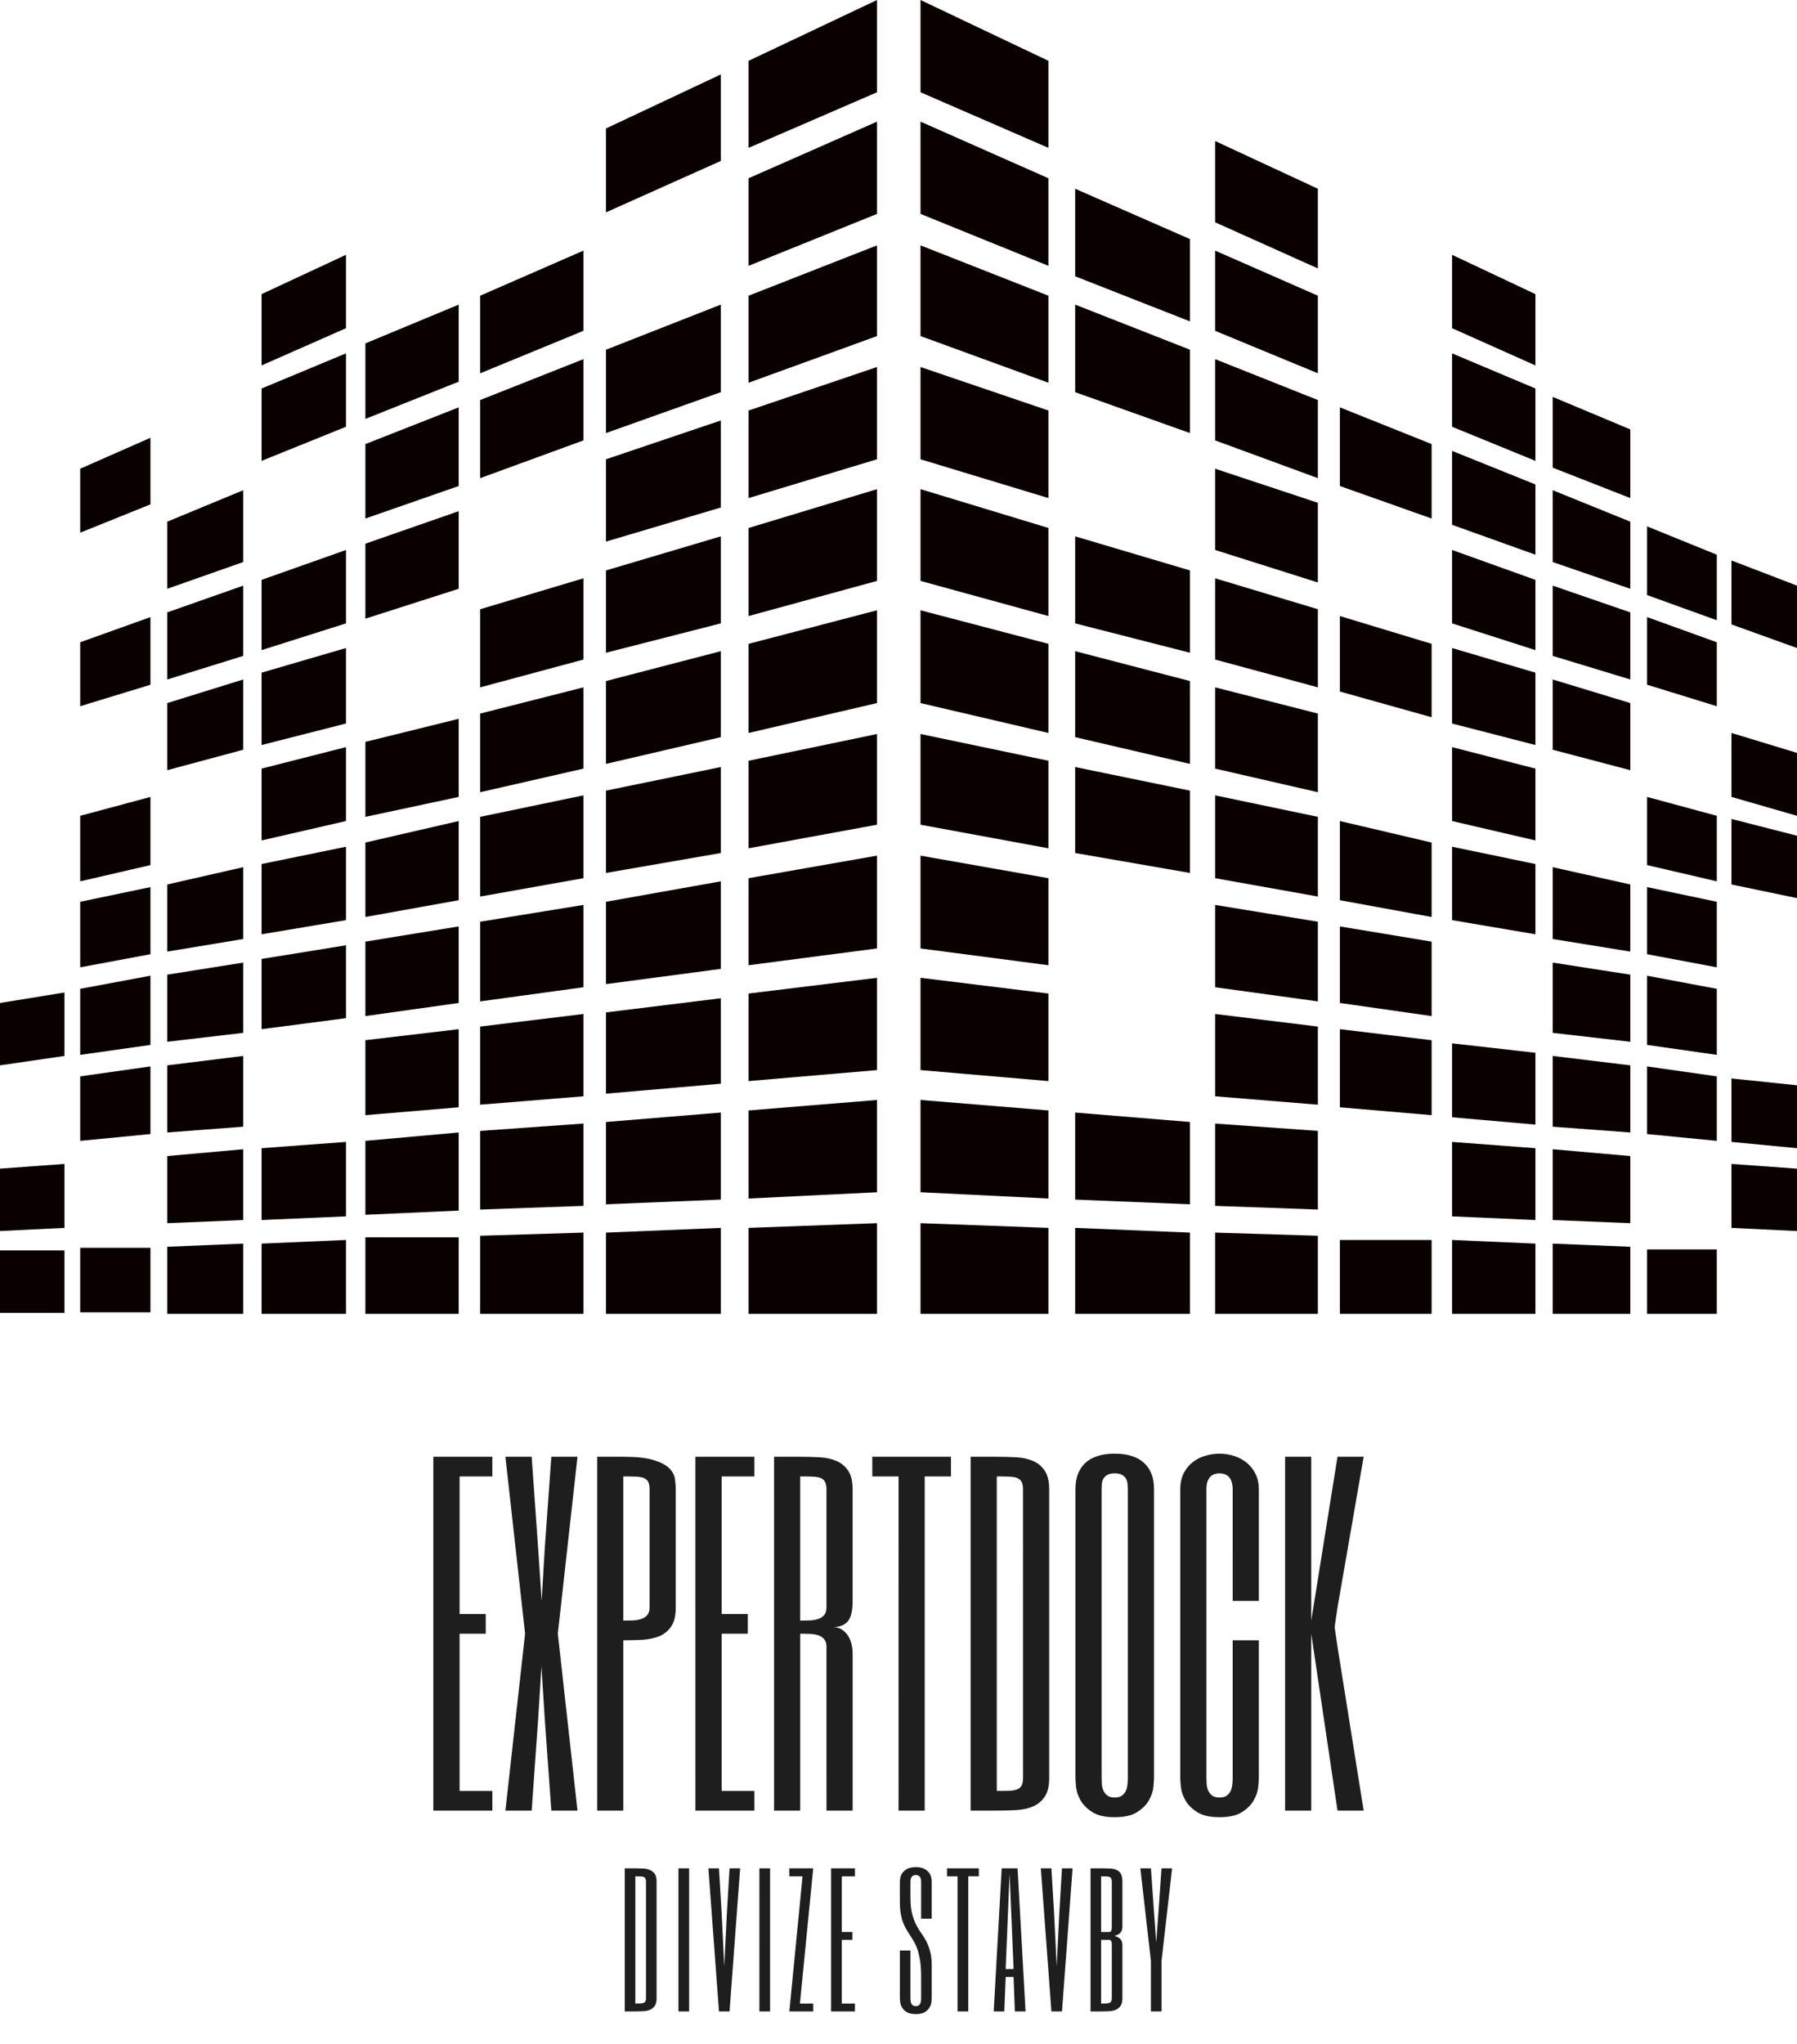 <?xml version="1.0" encoding="UTF-8"?>
<svg data-bbox="0 0 180 201.703" viewBox="0 0 180 204.703" xmlns="http://www.w3.org/2000/svg" height="5000" width="4396.611" data-type="color">
    <g>
        <svg height="131.578" preserveAspectRatio="none" xmlns:xlink="http://www.w3.org/1999/xlink" xmlns="http://www.w3.org/2000/svg" viewBox="0 0 3.428 2.506" width="180">
            <svg height="2.506" width="3.428" viewBox="0.786 1.247 3.428 2.506" xmlns="http://www.w3.org/2000/svg">
                <path d="m2.786 1.363-.244-.116v.176l.244.106v-.166z" fill="#0b0000" data-color="1"/>
                <path d="m2.786 1.587-.244-.108v.176l.244.099v-.167z" fill="#0b0000" data-color="1"/>
                <path d="m2.786 1.811-.244-.096v.173l.244.089v-.166z" fill="#0b0000" data-color="1"/>
                <path d="m2.786 2.03-.244-.083v.176l.244.074V2.03z" fill="#0b0000" data-color="1"/>
                <path d="m2.786 2.254-.244-.074v.175l.244.067v-.168z" fill="#0b0000" data-color="1"/>
                <path d="m2.786 2.475-.244-.064v.177l.244.057v-.17z" fill="#0b0000" data-color="1"/>
                <path d="m2.786 2.698-.244-.051v.173l.244.045v-.167z" fill="#0b0000" data-color="1"/>
                <path d="m2.786 2.922-.244-.043v.177l.244.032v-.166z" fill="#0b0000" data-color="1"/>
                <path d="m2.786 3.142-.244-.03v.176l.244.021v-.167z" fill="#0b0000" data-color="1"/>
                <path d="m2.786 3.365-.244-.02v.176l.244.012v-.168z" fill="#0b0000" data-color="1"/>
                <path d="M2.542 3.753h.244v-.164l-.244-.009v.173z" fill="#0b0000" data-color="1"/>
                <path d="m3.056 1.703-.219-.096v.167l.219.086v-.157z" fill="#0b0000" data-color="1"/>
                <path d="m3.056 1.914-.219-.086v.167l.219.078v-.159z" fill="#0b0000" data-color="1"/>
                <path d="m3.056 2.335-.219-.065v.166l.219.056v-.157z" fill="#0b0000" data-color="1"/>
                <path d="m3.056 2.546-.219-.057v.164l.219.051v-.158z" fill="#0b0000" data-color="1"/>
                <path d="m3.056 2.755-.219-.045v.164l.219.038v-.157z" fill="#0b0000" data-color="1"/>
                <path d="m3.056 3.387-.219-.018v.166l.219.009v-.157z" fill="#0b0000" data-color="1"/>
                <path d="M2.837 3.753h.219v-.155l-.219-.009v.164z" fill="#0b0000" data-color="1"/>
                <path d="m3.3 1.607-.196-.091v.155l.196.088v-.152z" fill="#0b0000" data-color="1"/>
                <path d="m3.3 1.811-.196-.086v.153l.196.081v-.148z" fill="#0b0000" data-color="1"/>
                <path d="m3.3 2.01-.196-.078v.155l.196.072V2.01z" fill="#0b0000" data-color="1"/>
                <path d="m3.3 2.206-.196-.065v.155l.196.062v-.152z" fill="#0b0000" data-color="1"/>
                <path d="m3.3 2.409-.196-.059v.155l.196.053v-.149z" fill="#0b0000" data-color="1"/>
                <path d="m3.3 2.608-.196-.05v.155l.196.045v-.15z" fill="#0b0000" data-color="1"/>
                <path d="m3.3 2.805-.196-.041v.158l.196.035v-.152z" fill="#0b0000" data-color="1"/>
                <path d="m3.3 3.005-.196-.032v.157l.196.027v-.152z" fill="#0b0000" data-color="1"/>
                <path d="m3.3 3.205-.196-.024v.157l.196.016v-.149z" fill="#0b0000" data-color="1"/>
                <path d="m3.3 3.404-.196-.014v.157l.196.007v-.15z" fill="#0b0000" data-color="1"/>
                <path d="M3.104 3.753H3.3v-.149l-.196-.006v.155z" fill="#0b0000" data-color="1"/>
                <path d="m3.342 2.174.175.062v-.142l-.175-.07v.15z" fill="#0b0000" data-color="1"/>
                <path d="m3.342 2.566.175.049v-.14l-.175-.053v.144z" fill="#0b0000" data-color="1"/>
                <path d="m3.342 2.964.175.032v-.142l-.175-.041v.151z" fill="#0b0000" data-color="1"/>
                <path d="m3.342 3.16.175.025v-.142l-.175-.029v.146z" fill="#0b0000" data-color="1"/>
                <path d="m3.342 3.359.175.015v-.143l-.175-.021v.149z" fill="#0b0000" data-color="1"/>
                <path d="M3.517 3.612v.141h-.175v-.141h.175z" fill="#0b0000" data-color="1"/>
                <path d="m3.556 1.873.159.071v-.136l-.159-.075v.14z" fill="#0b0000" data-color="1"/>
                <path d="m3.556 2.061.159.065v-.138l-.159-.067v.14z" fill="#0b0000" data-color="1"/>
                <path d="m3.556 2.248.159.057v-.134l-.159-.064v.141z" fill="#0b0000" data-color="1"/>
                <path d="m3.556 2.436.159.051v-.134l-.159-.057v.14z" fill="#0b0000" data-color="1"/>
                <path d="m3.556 2.627.159.041V2.53l-.159-.047v.144z" fill="#0b0000" data-color="1"/>
                <path d="m3.556 2.813.159.037v-.137l-.159-.041v.141z" fill="#0b0000" data-color="1"/>
                <path d="m3.556 3.002.159.027v-.134l-.159-.033v.14z" fill="#0b0000" data-color="1"/>
                <path d="m3.556 3.378.159.014v-.137l-.159-.018v.141z" fill="#0b0000" data-color="1"/>
                <path d="m3.556 3.567.159.007v-.137l-.159-.012v.142z" fill="#0b0000" data-color="1"/>
                <path d="M3.556 3.753h.159v-.134l-.159-.007v.141z" fill="#0b0000" data-color="1"/>
                <path d="m3.748 2.139.148.058v-.131l-.148-.062v.135z" fill="#0b0000" data-color="1"/>
                <path d="m3.748 2.319.148.051v-.128l-.148-.06v.137z" fill="#0b0000" data-color="1"/>
                <path d="m3.748 2.498.148.045v-.128l-.148-.051v.134z" fill="#0b0000" data-color="1"/>
                <path d="m3.748 2.677.148.039v-.128l-.148-.045v.134z" fill="#0b0000" data-color="1"/>
                <path d="m3.748 3.038.148.024v-.128l-.148-.033v.137z" fill="#0b0000" data-color="1"/>
                <path d="m3.748 3.217.148.017v-.128l-.148-.023v.134z" fill="#0b0000" data-color="1"/>
                <path d="m3.748 3.396.148.011v-.128l-.148-.018v.135z" fill="#0b0000" data-color="1"/>
                <path d="m3.748 3.574.148.006v-.128l-.148-.013v.135z" fill="#0b0000" data-color="1"/>
                <path d="M3.748 3.753h.148v-.128l-.148-.006v.134z" fill="#0b0000" data-color="1"/>
                <path d="m3.928 2.382.133.048v-.125l-.133-.054v.131z" fill="#0b0000" data-color="1"/>
                <path d="m3.928 2.553.133.041v-.122l-.133-.048v.129z" fill="#0b0000" data-color="1"/>
                <path d="m3.928 2.897.133.031v-.125l-.133-.036v.13z" fill="#0b0000" data-color="1"/>
                <path d="m3.928 3.067.133.025v-.125l-.133-.028v.128z" fill="#0b0000" data-color="1"/>
                <path d="m3.928 3.24.133.019v-.126l-.133-.025v.132z" fill="#0b0000" data-color="1"/>
                <path d="m3.928 3.41.133.013V3.3l-.133-.019v.129z" fill="#0b0000" data-color="1"/>
                <path d="M4.061 3.63v.123h-.133V3.63h.133z" fill="#0b0000" data-color="1"/>
                <path d="m4.089 2.438.125.045v-.119l-.125-.048v.122z" fill="#0b0000" data-color="1"/>
                <path d="m4.089 2.767.125.036v-.12l-.125-.038v.122z" fill="#0b0000" data-color="1"/>
                <path d="m4.089 2.934.125.026v-.119l-.125-.032v.125z" fill="#0b0000" data-color="1"/>
                <path d="m4.089 3.425.125.012v-.12l-.125-.013v.121z" fill="#0b0000" data-color="1"/>
                <path d="m4.089 3.589.125.006v-.119l-.125-.009v.122z" fill="#0b0000" data-color="1"/>
                <path d="m2.459 1.247-.245.116v.166l.245-.106v-.176z" fill="#0b0000" data-color="1"/>
                <path d="m2.459 1.479-.245.108v.167l.245-.099v-.176z" fill="#0b0000" data-color="1"/>
                <path d="m2.459 1.715-.245.096v.166l.245-.089v-.173z" fill="#0b0000" data-color="1"/>
                <path d="m2.459 1.947-.245.083v.167l.245-.074v-.176z" fill="#0b0000" data-color="1"/>
                <path d="m2.459 2.18-.245.074v.168l.245-.067V2.18z" fill="#0b0000" data-color="1"/>
                <path d="m2.459 2.411-.245.064v.17l.245-.057v-.177z" fill="#0b0000" data-color="1"/>
                <path d="m2.459 2.647-.245.051v.167l.245-.045v-.173z" fill="#0b0000" data-color="1"/>
                <path d="m2.459 2.879-.245.043v.166l.245-.032v-.177z" fill="#0b0000" data-color="1"/>
                <path d="m2.459 3.112-.245.03v.167l.245-.021v-.176z" fill="#0b0000" data-color="1"/>
                <path d="m2.459 3.345-.245.02v.168l.245-.012v-.176z" fill="#0b0000" data-color="1"/>
                <path d="M2.214 3.753h.245V3.58l-.245.009v.164z" fill="#0b0000" data-color="1"/>
                <path d="m2.161 1.389-.219.103v.16l.219-.098v-.165z" fill="#0b0000" data-color="1"/>
                <path d="m2.161 1.828-.219.086v.159l.219-.078v-.167z" fill="#0b0000" data-color="1"/>
                <path d="m2.161 2.049-.219.074v.157l.219-.065v-.166z" fill="#0b0000" data-color="1"/>
                <path d="m2.161 2.27-.219.065v.157l.219-.056V2.27z" fill="#0b0000" data-color="1"/>
                <path d="m2.161 2.489-.219.057v.158l.219-.051v-.164z" fill="#0b0000" data-color="1"/>
                <path d="m2.161 2.71-.219.045v.157l.219-.038V2.71z" fill="#0b0000" data-color="1"/>
                <path d="m2.161 2.928-.219.039v.157l.219-.029v-.167z" fill="#0b0000" data-color="1"/>
                <path d="m2.161 3.151-.219.027v.155l.219-.019v-.163z" fill="#0b0000" data-color="1"/>
                <path d="m2.161 3.369-.219.018v.157l.219-.009v-.166z" fill="#0b0000" data-color="1"/>
                <path d="M1.942 3.753h.219v-.164l-.219.009v.155z" fill="#0b0000" data-color="1"/>
                <path d="m1.899 1.725-.197.086v.148l.197-.081v-.153z" fill="#0b0000" data-color="1"/>
                <path d="m1.899 1.932-.197.078v.149l.197-.072v-.155z" fill="#0b0000" data-color="1"/>
                <path d="m1.899 2.35-.197.059v.149l.197-.053V2.35z" fill="#0b0000" data-color="1"/>
                <path d="m1.899 2.558-.197.05v.15l.197-.045v-.155z" fill="#0b0000" data-color="1"/>
                <path d="m1.899 2.764-.197.041v.152l.197-.035v-.158z" fill="#0b0000" data-color="1"/>
                <path d="m1.899 2.973-.197.032v.152l.197-.027v-.157z" fill="#0b0000" data-color="1"/>
                <path d="m1.899 3.181-.197.024v.149l.197-.016v-.157z" fill="#0b0000" data-color="1"/>
                <path d="m1.899 3.39-.197.014v.15l.197-.007V3.39z" fill="#0b0000" data-color="1"/>
                <path d="M1.702 3.753h.197v-.155l-.197.006v.149z" fill="#0b0000" data-color="1"/>
                <path d="m1.661 1.828-.178.074v.144l.178-.071v-.147z" fill="#0b0000" data-color="1"/>
                <path d="m1.661 2.024-.178.07v.142l.178-.062v-.15z" fill="#0b0000" data-color="1"/>
                <path d="m1.661 2.222-.178.062v.143l.178-.057v-.148z" fill="#0b0000" data-color="1"/>
                <path d="m1.661 2.618-.178.044v.143l.178-.038v-.149z" fill="#0b0000" data-color="1"/>
                <path d="m1.661 2.813-.178.041v.142l.178-.032v-.151z" fill="#0b0000" data-color="1"/>
                <path d="m1.661 3.014-.178.029v.142l.178-.025v-.146z" fill="#0b0000" data-color="1"/>
                <path d="m1.661 3.21-.178.021v.143l.178-.015V3.21z" fill="#0b0000" data-color="1"/>
                <path d="m1.661 3.407-.178.016v.141l.178-.008v-.149z" fill="#0b0000" data-color="1"/>
                <path d="M1.661 3.607v.146h-.178v-.146h.178z" fill="#0b0000" data-color="1"/>
                <path d="m1.446 1.733-.161.075v.136l.161-.071v-.14z" fill="#0b0000" data-color="1"/>
                <path d="m1.446 1.921-.161.067v.138l.161-.065v-.14z" fill="#0b0000" data-color="1"/>
                <path d="m1.446 2.296-.161.057v.134l.161-.051v-.14z" fill="#0b0000" data-color="1"/>
                <path d="m1.446 2.483-.161.047v.138l.161-.041v-.144z" fill="#0b0000" data-color="1"/>
                <path d="m1.446 2.672-.161.041v.137l.161-.037v-.141z" fill="#0b0000" data-color="1"/>
                <path d="m1.446 2.862-.161.033v.134l.161-.027v-.14z" fill="#0b0000" data-color="1"/>
                <path d="m1.446 3.05-.161.026v.134l.161-.021V3.05z" fill="#0b0000" data-color="1"/>
                <path d="m1.446 3.425-.161.012v.137l.161-.007v-.142z" fill="#0b0000" data-color="1"/>
                <path d="M1.285 3.753h.161v-.141l-.161.007v.134z" fill="#0b0000" data-color="1"/>
                <path d="m1.25 2.182-.145.06v.128l.145-.051v-.137z" fill="#0b0000" data-color="1"/>
                <path d="m1.25 2.364-.145.051v.128l.145-.045v-.134z" fill="#0b0000" data-color="1"/>
                <path d="m1.25 2.543-.145.045v.128l.145-.039v-.134z" fill="#0b0000" data-color="1"/>
                <path d="m1.25 2.901-.145.033v.128l.145-.024v-.137z" fill="#0b0000" data-color="1"/>
                <path d="m1.25 3.083-.145.023v.128l.145-.017v-.134z" fill="#0b0000" data-color="1"/>
                <path d="m1.25 3.261-.145.018v.128l.145-.011v-.135z" fill="#0b0000" data-color="1"/>
                <path d="m1.25 3.439-.145.013v.128l.145-.006v-.135z" fill="#0b0000" data-color="1"/>
                <path d="m1.25 3.619-.145.006v.128h.145v-.134z" fill="#0b0000" data-color="1"/>
                <path d="m1.073 2.082-.134.059v.122l.134-.054v-.127z" fill="#0b0000" data-color="1"/>
                <path d="m1.073 2.424-.134.048v.122l.134-.041v-.129z" fill="#0b0000" data-color="1"/>
                <path d="m1.073 2.767-.134.036v.125l.134-.031v-.13z" fill="#0b0000" data-color="1"/>
                <path d="m1.073 2.939-.134.028v.125l.134-.025v-.128z" fill="#0b0000" data-color="1"/>
                <path d="m1.073 3.108-.134.025v.126l.134-.019v-.132z" fill="#0b0000" data-color="1"/>
                <path d="M1.073 3.281.939 3.3v.123l.134-.013v-.129z" fill="#0b0000" data-color="1"/>
                <path d="M1.073 3.627v.123H.939v-.123h.134z" fill="#0b0000" data-color="1"/>
                <path d="m.909 3.14-.123.02v.119l.123-.018V3.14z" fill="#0b0000" data-color="1"/>
                <path d="m.909 3.467-.123.009v.119l.123-.006v-.122z" fill="#0b0000" data-color="1"/>
                <path d="M.909 3.632v.119H.786v-.119h.123z" fill="#0b0000" data-color="1"/>
            </svg>
        </svg>
        <svg y="145.578" x="43.406" height="36.406" preserveAspectRatio="none" overflow="visible" viewBox="1.31 10.66 93.19 36.41" width="93.188" xmlns:xlink="http://www.w3.org/1999/xlink" xmlns="http://www.w3.org/2000/svg">
            <path d="M7.22 10.97v1.97H3.94v13.78h2.62v1.97H3.94v15.75h3.28v1.97H1.31V10.97h5.91Zm3.94 0 .65 9.19.35 5.25.31-5.25.66-9.19h2.62l-1.97 17.72 1.97 17.72h-2.62l-.66-9.19-.33-5.25-.33 5.25-.65 9.19H8.53l1.97-17.72-1.97-17.72h2.63Zm14.43 3.28v11.82q0 1.23-.45 1.89-.45.67-1.19.98-.74.3-1.68.36-.94.05-1.93.05v17.06h-2.62V10.97h2.62q1.97 0 3.04.33t1.56.82q.49.49.57 1.07.08.57.08 1.06Zm-2.62 11.82V14.25q0-.49-.13-.76-.14-.26-.45-.39-.3-.12-.81-.14-.5-.02-1.24-.02v14.44q.5 0 .97-.02t.84-.15q.37-.12.59-.39.23-.26.23-.75Zm10.5-15.1v1.97h-3.28v13.78h2.62v1.97h-2.62v15.75h3.28v1.97h-5.91V10.97h5.91Zm9.84 3.28v11.16q0 1.48-.49 2.05-.49.57-1.48.57.5 0 .87.23.36.23.61.59.25.37.37.85.12.47.12.96v15.75h-2.62V30q0-.49-.23-.76-.22-.26-.59-.39-.37-.12-.84-.14-.48-.02-.97-.02v17.72h-2.62V10.97h2.62q.99 0 1.93.05t1.68.36q.74.31 1.19.98.45.66.45 1.89Zm-2.62 11.82V14.25q0-.49-.14-.76-.13-.26-.44-.39-.3-.12-.81-.14-.5-.02-1.24-.02v14.44q.49 0 .97-.02.47-.02.84-.15.37-.12.59-.39.23-.26.23-.75Zm4.59-15.1h7.88v1.97h-2.63v33.47h-2.62V12.94h-2.63v-1.97Zm15.1 32.16V14.25q0-.49-.14-.76-.13-.26-.44-.39-.31-.12-.81-.14-.5-.02-1.24-.02v31.5q.74 0 1.24-.02t.81-.14q.31-.13.44-.39.14-.27.14-.76ZM63 14.25v28.88q0 1.23-.45 1.89-.45.67-1.19.98-.74.31-1.68.36-.95.05-1.93.05h-2.62V10.97h2.62q.98 0 1.93.05.94.05 1.68.36t1.19.98q.45.66.45 1.89Zm10.5 0v28.88q0 .24-.06.89t-.43 1.32q-.37.68-1.17 1.2-.8.53-2.28.53-1.47 0-2.27-.53-.8-.52-1.17-1.2-.37-.67-.43-1.32t-.06-.89V14.25q0-.16.02-.49.02-.33.12-.73.1-.4.35-.82.24-.42.67-.77.43-.35 1.11-.56.68-.22 1.66-.22.99 0 1.66.22.68.21 1.11.56.43.35.68.77.24.42.35.82.1.4.12.73.02.33.02.49Zm-5.25 0v28.88q0 .24.02.58.02.34.14.65.13.31.39.52.27.22.76.22t.76-.22q.27-.21.39-.52.12-.31.14-.65.03-.34.03-.58V14.25q0-.24-.03-.53-.02-.29-.14-.52-.12-.24-.39-.4-.27-.17-.76-.17t-.76.17q-.26.16-.39.4-.12.23-.14.52-.02.29-.02.53Zm15.75 0v11.16h-2.62V14.25q0-.49-.12-.81-.11-.31-.3-.49-.18-.17-.42-.25-.23-.07-.48-.07-.24 0-.48.07-.24.08-.42.25-.18.18-.3.49-.11.32-.11.81v28.88q0 .24.02.58.02.34.14.65.13.31.39.52.27.22.76.22t.76-.22q.27-.21.39-.52.12-.31.14-.65.03-.34.03-.58V29.35H84v13.78q0 .24-.06.89t-.43 1.32q-.37.68-1.17 1.2-.8.53-2.28.53-1.47 0-2.27-.53-.8-.52-1.17-1.2-.37-.67-.43-1.32t-.06-.89V14.25q0-.94.34-1.63.35-.68.92-1.12.56-.43 1.26-.63.69-.21 1.41-.21.76 0 1.47.23t1.26.68q.55.45.88 1.12.33.68.33 1.56ZM91.88 30l2.62 16.41h-2.62l-2.63-17.72v17.72h-2.62V10.97h2.62v16.41l2.63-16.41h2.62l-2.62 15.1-.29 1.96.29 1.97Z" fill="#1e1e1e" data-color="2"/>
        </svg>
        <svg y="186.984" x="62.578" height="14.719" preserveAspectRatio="none" overflow="visible" viewBox="0.53 4.32 54.83 14.73" width="54.828" xmlns:xlink="http://www.w3.org/1999/xlink" xmlns="http://www.w3.org/2000/svg">
            <path d="M2.66 17.46V5.77q0-.2-.06-.31-.05-.11-.18-.16-.12-.05-.32-.05-.21-.01-.51-.01v12.75q.3 0 .51-.01.2-.01.32-.06.13-.05.18-.16.06-.1.06-.3ZM3.72 5.77v11.69q0 .49-.18.76-.19.27-.49.4-.29.12-.68.14-.38.02-.78.02H.53V4.44h1.06q.4 0 .78.02.39.02.68.15.3.12.49.39.18.27.18.77Zm2.19-1.33h1.07v14.34H5.91V4.44Zm4.06 0 .27 4.52.26 5.31.26-5.31.27-4.52h1.06l-1.06 14.34H9.97L8.91 4.44h1.06Zm4.05 0h1.07v14.34h-1.07V4.44Zm3 0h2.39l-1.33 13.55h1.33v.79h-2.39l1.32-13.54h-1.32v-.8Zm6.57 0v.8h-1.32v5.58h1.06v.79h-1.06v6.38h1.32v.79H21.2V4.44h2.39Zm6.63 13.02v-2.17q0-.88-.09-1.51-.1-.63-.24-1.1-.15-.47-.35-.82-.19-.35-.39-.65-.19-.31-.39-.62-.19-.31-.34-.7-.15-.39-.24-.9t-.09-1.22v-2q0-.2.06-.45.07-.26.24-.48.18-.22.49-.37t.81-.15q.49 0 .81.15.31.15.48.37.18.22.24.48.06.25.06.45v3.72h-1.06V5.77q0-.2-.05-.33-.04-.13-.12-.2-.07-.07-.17-.1-.09-.03-.19-.03t-.2.03q-.09.03-.17.1-.07.07-.12.2-.05.13-.05.33v1.62q0 .94.16 1.57.16.63.4 1.1.23.47.51.85.27.38.51.82.23.45.39 1.03.16.59.16 1.46v3.24q0 .1-.03.36-.02.26-.17.53-.15.28-.47.49-.33.21-.92.21-.6 0-.93-.21-.32-.21-.47-.49-.15-.27-.17-.53-.03-.26-.03-.36v-4.78h1.06v4.78q0 .1.01.23.01.14.06.26.05.13.16.22.11.08.31.08t.3-.08q.11-.09.16-.22.05-.12.06-.26.01-.13.01-.23Zm2.59-13.02H36v.8h-1.06v13.54h-1.07V5.24h-1.06v-.8Zm7.07 0 .8 14.34h-1.07l-.13-3.45h-.79l-.14 3.45h-1.06l.8-14.34h1.59Zm-.4 10.09-.13-3.18-.27-6.38-.26 6.38-.13 3.18h.79Zm3.79-10.09.27 4.52.26 5.31.26-5.31.27-4.52h1.06l-1.06 14.34h-1.06L42.21 4.44h1.06Zm7.11 7.7v5.32q0 .49-.18.76-.19.27-.49.4-.29.12-.68.14-.38.02-.78.02h-1.06V4.44h1.06q.5 0 .9.02.39.02.66.15.28.12.42.39.15.27.15.77v4.51q0 .4-.2.62-.2.21-.6.32.4.09.6.31.2.22.2.61Zm-2.13-6.9v5.58h.8q.1 0 .15-.05.06-.05.08-.12.03-.07.03-.17.01-.1.01-.2V5.77q0-.2-.06-.31-.05-.11-.18-.16-.12-.05-.32-.05-.21-.01-.51-.01Zm1.07 12.22v-5.32q0-.1-.01-.19 0-.1-.03-.17-.02-.08-.08-.12-.05-.05-.15-.05h-.8v6.38q.3 0 .51-.01.2-.01.32-.06.13-.05.18-.16.06-.1.06-.3Zm3.92-13.02.26 3.72.27 3.72.27-3.72.26-3.72h1.06l-1.06 9.3v5.04h-1.06v-5.04l-1.06-9.3h1.06Z" fill="#1e1e1e" data-color="2"/>
        </svg>
    </g>
</svg>
